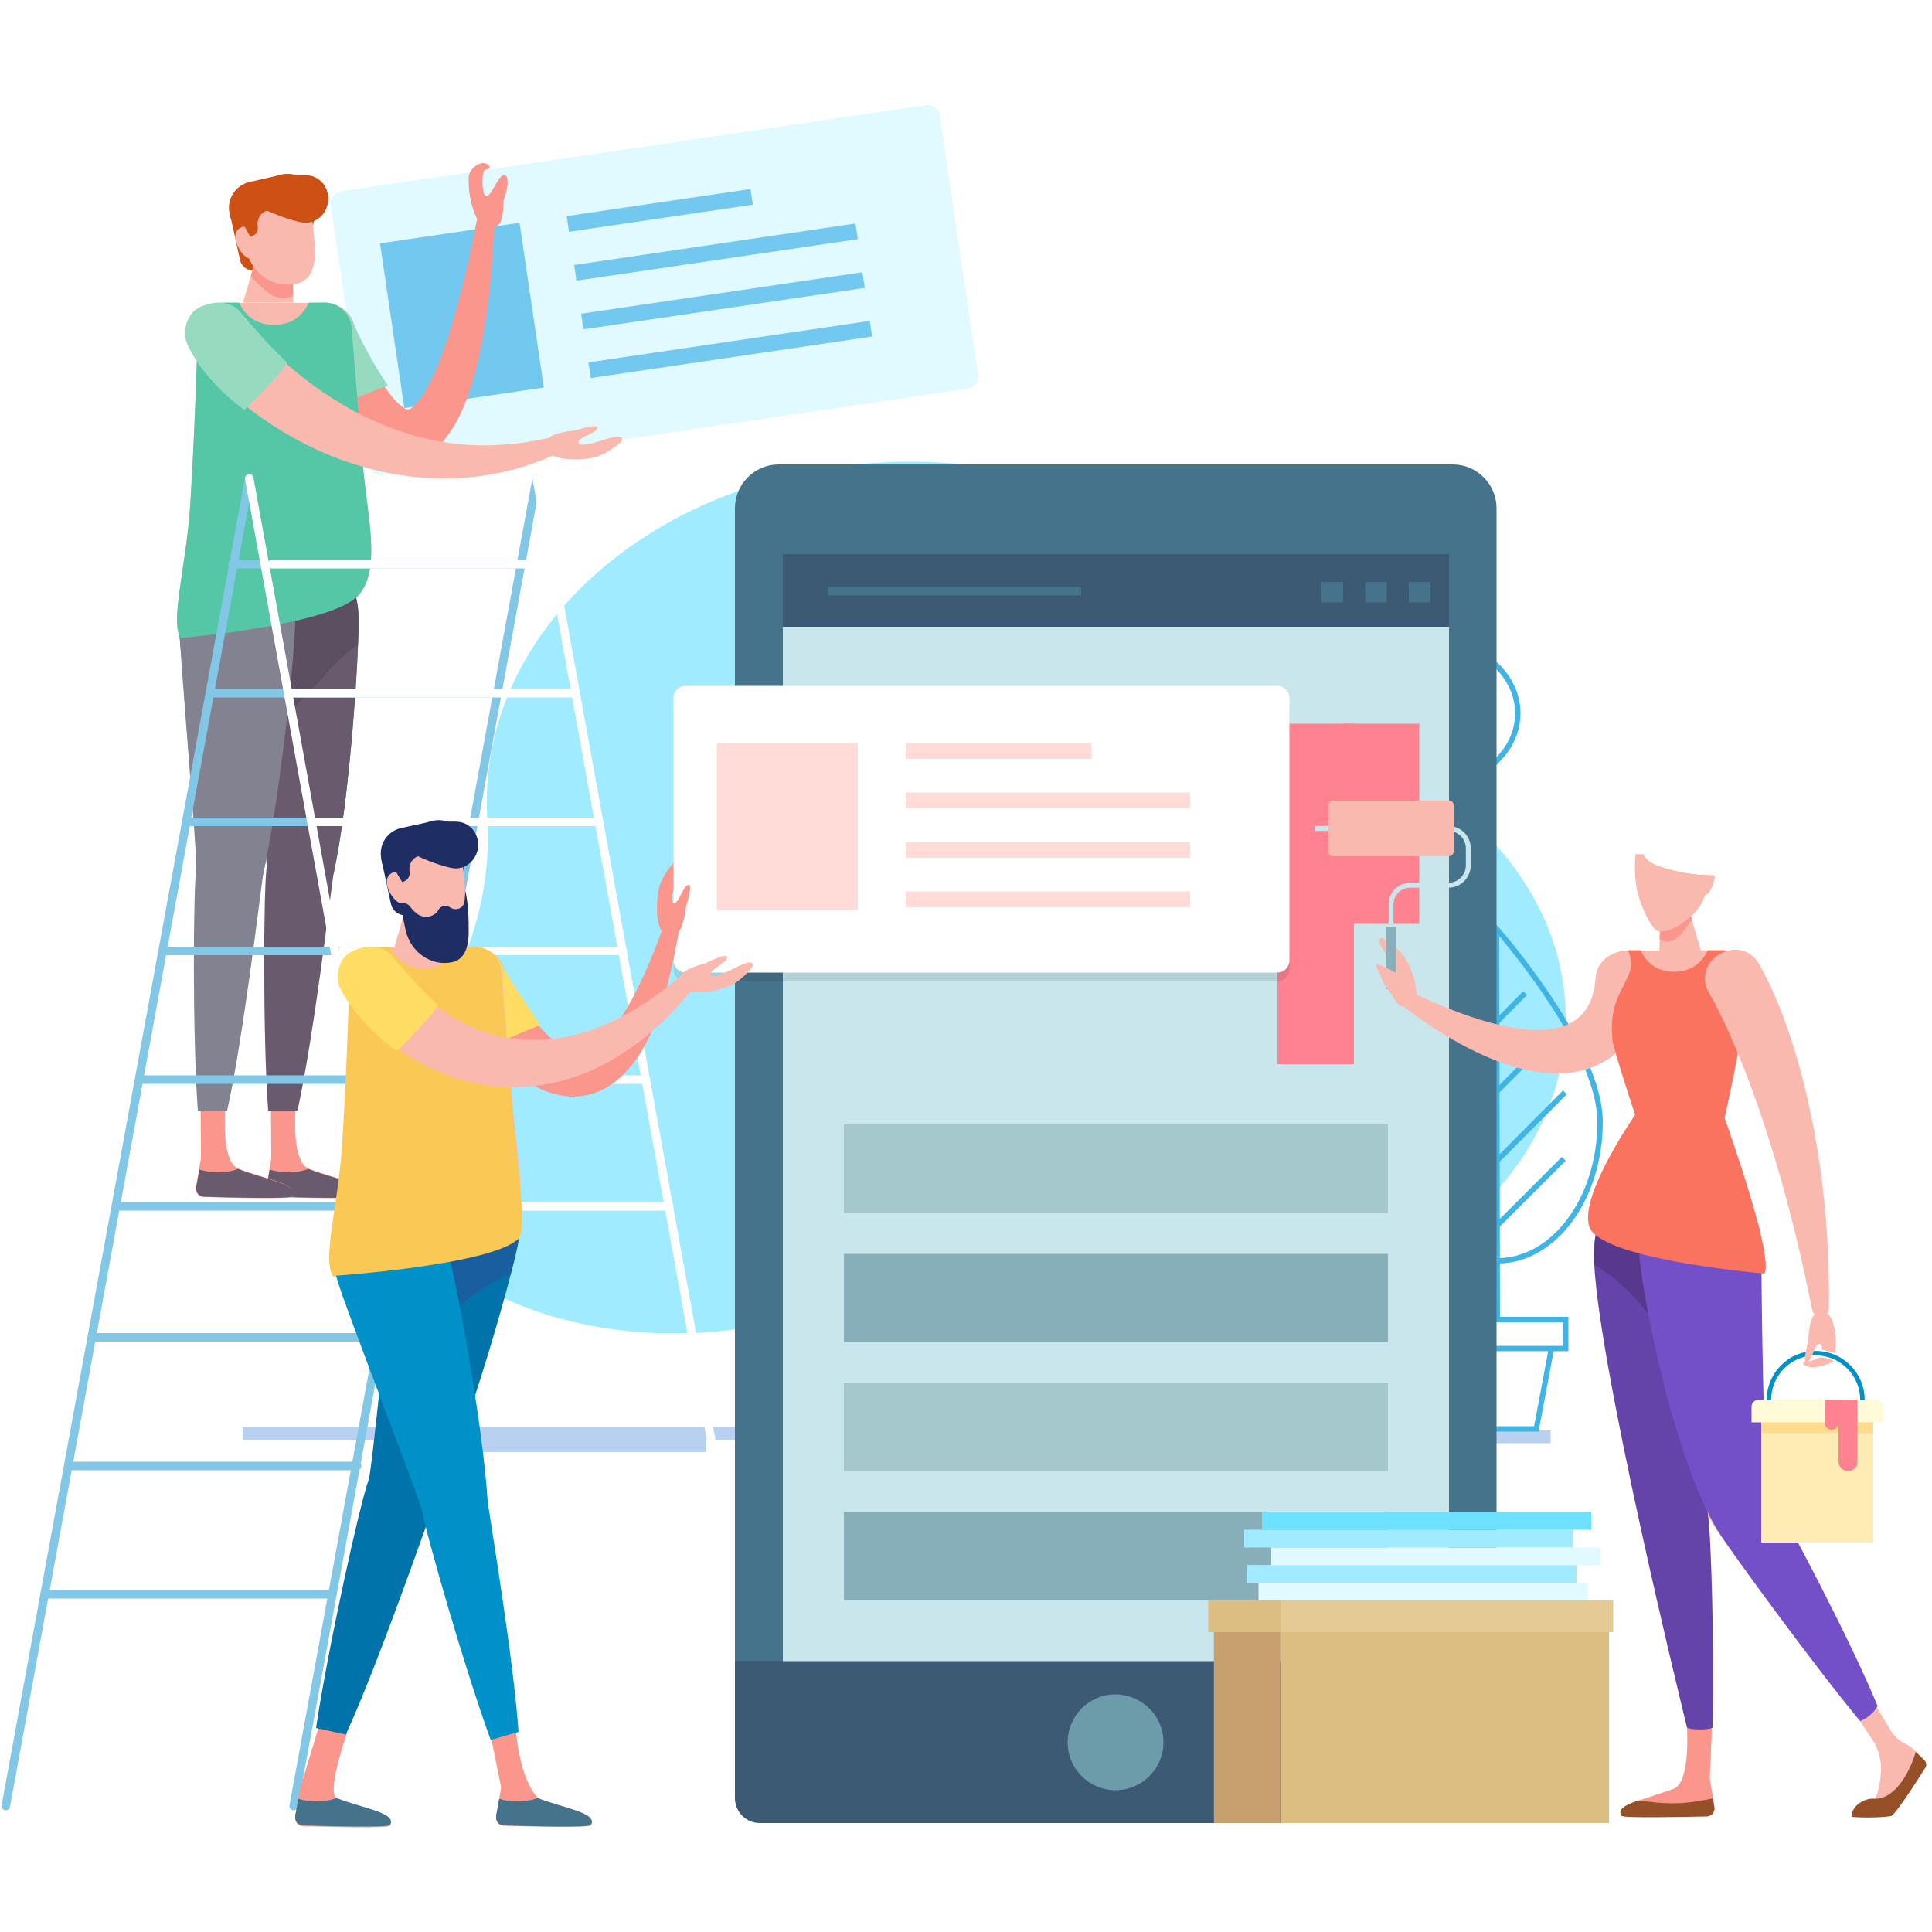 <svg xmlns="http://www.w3.org/2000/svg" viewBox="0 0 500 500" style="enable-background:new 0 0 500 500" xml:space="preserve"><style>.st0{fill:#fff}.st1{fill:none;stroke:#41b4e6;stroke-width:1.399;stroke-miterlimit:10}.st2{fill:#a0ebff}.st3{fill:#b9d1f0}.st4{fill:#e1faff}.st5{fill:#73c8f0}.st6{fill:#fa968c}.st7{fill:#96dbbf}.st8{fill:#fab9af}.st9{fill:#695a6e}.st10{fill:#0091c8}.st14{fill:#cd5014}.st15,.st16{fill:none;stroke:#82c8e6;stroke-width:2.203;stroke-linecap:round;stroke-miterlimit:10}.st16{stroke:#fff}.st17{fill:#46738c}.st18{fill:#3c5a73}.st21{fill:#ff8291}.st23{fill:#965028}.st24{fill:#ffdc64}.st28{fill:#1e2d64}.st33{fill:#ffdcd7}.st40{fill:#a5c8cd}.st41{fill:#87afb9}.st42{fill:#dcbe82}</style><g id="BACKGROUND"><path class="st0" d="M0 0h500v500H0z"/><path class="st1" d="M369.4 165.4h-1.1c.3-1.2.5-2.4.5-3.7 0-9.6-8.9-17.3-19.9-17.3-10.8 0-19.6 7.6-19.8 16.9-8.2 3.7-13.8 11.5-13.8 20.6 0 12.6 10.8 22.8 24.2 22.8 5.8 0 11.1-1.9 15.3-5.1 4 2.6 9.1 4.2 14.6 4.2 12.9 0 23.4-8.6 23.4-19.2s-10.5-19.2-23.4-19.2zM354.7 174.5V225"/><path class="st1" d="m331.5 182.1 23.2 11.3 19.1-10.7M343.9 162l10.8 20.1 8.8-8.6"/><path class="st2" d="M365 200.9c-12.2-7.1-22.5-17.3-29.4-29.6-17.2-30.5-55.5-51.8-100-51.8-60.6 0-109.6 39.4-109.6 87.9 0 1.5 0 3 .1 4.4 1.3 21.1-5.8 41.7-19.3 58-6 7.3-9.5 15.6-9.5 24.4 0 28.1 34.6 50.9 77.2 50.9 14.6 0 28.2-2.7 39.9-7.3 17.6-7 36.9-7.9 54.9-2.1 11.5 3.7 24 5.7 37.1 5.7 54.6 0 98.8-34.9 98.8-77.9 0-25.6-15.8-48.4-40.2-62.6z"/><path class="st3" d="M62.8 369.3h140.6v3.3H62.8z"/><path class="st3" d="M104.8 372.5h78v3.3h-78zM324.4 370.2h76.9v3.3h-76.9z"/><path class="st1" d="M414.1 290.3c0 19.9-11.9 36-26.6 36-14.7 0-26.6-16-26.7-35.9 0-19.9 26.5-50 26.5-50s26.7 30.1 26.8 49.9zM387.3 240.4l.2 101.5"/><path class="st1" d="m404.7 299.9-17.2 17.2-17.3-17.1"/><path class="st1" d="m405 282.7-17.5 17.6-17.6-17.5M401.9 267.9l-14.5 14.5-14.5-14.5M394.7 257l-7.3 7.4-7.4-7.3M369.7 341.5h35.5v7.5h-35.5zM397.6 369.8H378l-4.7-20.8h28.2z"/></g><g id="OBJECTS"><path class="st4" d="M239.7 27.2 88.3 49.5c-1.8.3-3 1.9-2.7 3.6l9.9 67.1c.3 1.8 1.9 3 3.6 2.7l151.3-22.3c1.8-.3 3-1.9 2.7-3.6l-9.9-67.1c-.2-1.7-1.8-2.9-3.5-2.7z"/><path transform="rotate(-8.389 119.474 81.68)" class="st5" d="M101.3 60.1h36.5v43.1h-36.5z"/><path transform="rotate(-8.389 170.732 54.453)" class="st5" d="M146.7 52.4h48.1v4.1h-48.1z"/><path transform="rotate(-8.389 185.223 65.227)" class="st5" d="M148.5 63.2h73.6v4.1h-73.6z"/><path transform="rotate(-8.389 187.086 77.862)" class="st5" d="M150.3 75.8h73.6v4.1h-73.6z"/><path transform="rotate(-8.389 188.943 90.496)" class="st5" d="M152.2 88.4h73.6v4.1h-73.6z"/><path class="st6" d="M104.3 105.4c1 .7 1.5 1.1 3.2-.7 9.4-9.7 16.4-50.6 16.1-48.8.5-2.7 4.5-2.2 4.4.5-3.4 87.3-35.5 67.9-51 33-1.7-3.9 0-8.6 4-10.3 4.1-1.8 9 .2 10.5 4.5 2.2 6.2 7.8 18.4 12.8 21.8z"/><path class="st7" d="M100.4 99.8c-1.8-2.7-3.5-5.4-5-8.2-1.5-2.7-3.1-5.8-4.1-8.4l-.1-.1-.3-.6c-2-3.8-6.7-5.3-10.6-3.3-3.8 2-5.3 6.7-3.3 10.6 1.9 3.6 3.7 6.5 5.8 9.6 1.4 2 2.9 4 4.5 6 1.2-1.3 10.4-4.6 13.1-5.6z"/><path class="st8" d="M92.8 154.1c-6.8 7.8-46 11.1-46 11.1-2.9-3.4 1.3-18.6 2.4-34.1 1.1-16.8 1.7-35.3 2-45.3.1-4.1 3.5-7.4 7.6-7.4h24.9c3.8 0 7 2.9 7.3 6.8.7 7.9 1.8 21.7 2.9 35.2 1.2 13.5 4.8 26.9-1.1 33.7z"/><path class="st6" d="m70.1 284.4.1 15.4-1.3 7.5c-.2 1.3.7 2.5 2.1 2.5 6.3.2 22.5.6 22.9-.1 2-3.3-7.2-4.6-13.9-7.2-6.7-2.6-2.1-28.1-2.1-28.1l-7.8 10z"/><path class="st9" d="M80 302.6s-.1 0-.1-.1c-1.6.6-3.4.9-5.4.9-1.7 0-3.3-.3-4.7-.7l-.8 4.5c-.2 1.3.7 2.5 2.1 2.5 6.3.2 22.5.6 22.9-.1 1.9-3.1-7.3-4.3-14-7z"/><path class="st10" d="M92.8 159.7c.2 10.7-4 78.8-12.3 79-8.3.2-17.6-67.5-17.9-78.3-.2-10.7 6.3-19.6 14.6-19.8 8.4-.2 15.3 8.4 15.6 19.1z"/><path class="st9" d="M69 224.5c-.8 5.9-1 43.7.4 62.9H77c4.1-18.6 8.4-54.8 9.2-60.5v-.2c4.5-20.1 6.8-59.1 6.6-67-.2-10.7-7.2-19.3-15.5-19.1-8.3.2-14.9 9-14.6 19.8 0 6.7 6.6 61.3 6.3 64.1z"/><path d="M82.5 176.6c2.8-3.6 6.2-6.9 9.9-9.6l.2-.2c.1-3.2.2-5.7.1-7.1-.2-10.7-7.2-19.3-15.5-19.1-8.3.2-14.9 9-14.6 19.8.1 3.5 1.9 19.7 3.5 34.9 4.8-6.7 10.5-12.8 16.4-18.7z" style="fill:#5c4f61"/><path class="st6" d="m51.9 284.4.1 15.4-1.3 7.5c-.2 1.3.7 2.5 2.1 2.5 6.3.2 22.5.6 22.9-.1 2-3.3-7.2-4.6-13.9-7.2-6.7-2.6-2.1-28.1-2.1-28.1l-7.8 10z"/><path class="st9" d="M61.8 302.6s-.1 0-.1-.1c-1.6.6-3.4.9-5.4.9-1.7 0-3.3-.3-4.7-.7l-.8 4.5c-.2 1.3.7 2.5 2.1 2.5 6.3.2 22.5.6 22.9-.1 1.9-3.1-7.3-4.3-14-7z"/><path class="st10" d="M74.6 159.7c.2 10.7-4 78.8-12.3 79-8.3.2-15.8-67.8-16.1-78.5-.2-10.7 4.5-19.3 12.8-19.5 8.4-.3 15.3 8.3 15.6 19z"/><path d="M50.8 224.5c-.8 5.9-1 43.7.4 62.9h7.6c4.1-18.6 8.4-54.8 9.2-60.5v-.2c4.5-20.1 8.6-59.3 8.4-67.3-.2-10.7-9-19-17.3-18.8-8.3.2-13.1 8.8-12.8 19.5 0 6.8 4.8 61.6 4.5 64.4z" style="fill:#828291"/><path d="M83.9 78.3h-4c-1.4 3.3-4.4 5.8-9 5.8s-7.6-2.5-9-5.8h-3.7c-3.8 0-6.9 3-7 6.8-.3 9.8-.9 28.8-2 45.9-1 15.5-5.3 29.9-2.4 34.1 0 0 39.2-3.3 46-11.1 5.9-6.7 2.3-20.1 1.1-33.8-1.1-13.6-2.3-27.5-2.9-35.4-.3-3.6-3.4-6.5-7.1-6.5z" style="fill:#55c7a6"/><path class="st6" d="M130.3 52s.2 5.5-1.7 6.5c-1.8 1-3.3 1.4-4.8-1.3-1.6-2.6-2.5-7-2.5-9.7 0-.9-.2-1.9.4-3 1.2-2.1 3.1-2.4 3.5-2.3 1.6.2 2.2 1.5.5 1.7-.6.1-.7 1.1-.8 1.9-.1 2.4 0 5.1 1.2 4.9 1.2-.3 3.1-5.8 4.5-5.4 1.9.7-.3 6.7-.3 6.7z"/><path class="st8" d="M62.2 81.7c.4.5 1.1 1.3 1.6 1.9l1.8 2.1C82.5 104.4 106 117.3 131 115c3.9-.2 7.8-1 11.7-1.8h.1c2.6-.5 3.8 3.1 1.4 4.2-35.8 16.6-75-1.3-94.4-26.2-2.7-3.4-2-8.3 1.3-10.9 3.4-2.7 8.3-2 10.9 1.3l.2.1z"/><path class="st7" d="M74.2 93.7C69 89 61.8 80.3 61.8 80.3s-3.2-3.7-9.7-1C47 81.5 48 87.6 48 87.6c.1.9 3.3 9.6 15.2 18.5 0 .1 11.9-11.6 11-12.4z"/><path class="st14" d="m69.8 69.3-3.3.7c-2 .4-4-.8-4.4-2.8l-2.7-12.3 6.9-1.5 3.5 15.9z"/><path class="st8" d="M75.9 78.3h-13l3.8-12.9 8.8 1.1z"/><path class="st6" d="m75.5 66.5-8.9-1.1-1.7 6c2 2.2 4.9 5.7 8.2 5.7 1 0 2-.3 2.8-.8l-.4-9.8z"/><path class="st8" d="M76.9 73.4c-5.9 1.3-11.7-2.4-13-8.3l-2.6-11.8 18.1-4s2 9.2 2.1 15.7c.1 4.9-1.6 7.7-4.6 8.4z"/><path transform="rotate(-12.538 63.23 58.46)" class="st14" d="M61.5 57.7H65v1.6h-3.5z"/><path class="st8" d="M66.5 62.2c.5 2.3-.2 4.4-1.5 4.7-1.4.3-3.5-2.4-4-4.7-.5-2.3.8-3.3 2.2-3.6 1.3-.3 2.8 1.3 3.3 3.6z"/><path class="st14" d="M81.8 53.9c.1-1.6-.2-3.1-.7-4.6-1.5-3.6-5.5-5.1-9.2-3.9l-1.2.3-6.1 1.4c-3.7.8-6 4.5-5.2 8.1l.3 1.4 3.6 2.1 1.5 2.6.2-.1c1.2-.3 1.9-1.4 1.7-2.5-.3-1.9.7-3.8 2.6-4.2l5.4-1.2c3.3-.7 5.4.7 6 3.1l.3 2.1.8-4.6z"/><path class="st8" d="M148.8 111.4s-6.5.5-7.1 2.5c-.5 2-.5 3.5 2.4 4.4 2.9.9 7.4.7 10 0 2.6-.7 6.6-3.6 6.8-4.2.8-2.2-3.9-.5-6.2.2-2.3.7-5 1.3-5 .1s4.5-2.2 4.9-3.6c.6-1.4-5.8.6-5.8.6z"/><path class="st15" d="m64.5 123.8-63 343.6M76 467.4l62.9-343.6M133 146H60.2M128.2 179.4H54.3M121.4 212.7H48.3M114.9 246.1H42.2M109.7 279.4H36.1M104.8 312.2H30.2M97.4 346.1H24M92.4 379.4H18.8M85.1 412.6H11.5"/><path class="st16" d="m138.9 123.8 62.5 344.5M126.9 468.3 64.5 123.8M70.4 146H143M75.2 179.4H149M82 212.7h73.1M88.5 246.1h72.7M93.7 279.4h73.5M98.6 312.2h74.6M105.9 346.1h73.5M111 379.4h73.6M117.4 412.6H191"/><path class="st14" d="M63.5 49.6c-.4 3.4 11.7 7.6 14.9 8 3.2.4 6.1-2 6.5-5.4.4-3.4-1.8-6.4-5-6.8-3.2-.4-16 .8-16.4 4.2z"/><path class="st8" d="M474.7 352.3s-4.4 2.2-6.8 1.4c-2.4-.8-.7-1.7-.2-1.4.5.3 3.2-1 3.2-1s1.9-.1 3.8 1z"/><path class="st6" d="M177.4 234.8s-.6 6.4-2.6 6.9-3.5.4-4.3-2.5c-.8-2.9-.5-7.3.2-9.9.7-2.6 3.7-6.4 4.3-6.6 2.2-.7.4 3.8-.3 6.1-.7 2.2-1.3 4.9-.2 4.9 1.2 0 2.3-4.4 3.6-4.7 1.4-.4-.7 5.8-.7 5.8z"/><path class="st17" d="M387.3 459.7V131.5c0-6.2-5.1-11.3-11.3-11.3H201.5c-6.2 0-11.3 5.1-11.3 11.3v328.2h197.1z"/><path class="st18" d="M381 471.8H196.6c-3.5 0-6.4-2.9-6.4-6.4v-35.6h197.1v35.6c0 3.6-2.8 6.4-6.3 6.4z"/><path style="fill:#c8e6eb" d="M202.6 143.5H375v286.4H202.6z"/><path class="st18" d="M202.6 143.4H375v18.8H202.6z"/><path d="M301.1 450.9c0 6.8-5.5 12.4-12.4 12.4-6.8 0-12.4-5.5-12.4-12.4 0-6.8 5.5-12.4 12.4-12.4 6.9.1 12.4 5.6 12.4 12.4z" style="fill:#6c9baa"/><path class="st17" d="M214.4 151.8h65.4v2.3h-65.4zM364.6 150.6h5.6v5.3h-5.6zM353.3 150.6h5.6v5.3h-5.6zM342 150.6h5.6v5.3H342z"/><path class="st21" d="M347.5 187.3h19.8v51.8h-19.8z"/><path class="st21" d="M330.6 187.3h19.8v88.1h-19.8z"/><path d="M330.5 179.8h-153c-1.8 0-3.2 1.4-3.2 3.2v67.8c0 1.8 1.4 3.2 3.2 3.2h153c1.8 0 3.2-1.4 3.2-3.2V183c0-1.8-1.4-3.2-3.2-3.2z" style="opacity:9.000000e-02"/><path class="st0" d="M330.5 177.5h-153c-1.8 0-3.2 1.4-3.2 3.2v67.8c0 1.8 1.4 3.2 3.2 3.2h153c1.8 0 3.2-1.4 3.2-3.2v-67.8c0-1.8-1.4-3.2-3.2-3.2z"/><path class="st8" d="m486.7 456.2.1.9c.1 2.1-.5 6.9-1.7 8.6 1.8-.2 8.6-1.3 11.9-11.2l-1.7-1.7c-.6-.6-1.5-1.2-2.4-1.6-1.5-.8-2.8-2-3.6-3.4l-7.8-13-1.4 8.7 4.9 7.4c.9 1.5 1.5 3.4 1.7 5.3z"/><path class="st23" d="M489.4 470c1.4-.5 8.8-12.4 8.8-12.4.5-.6.4-1.5-.2-2.1-.6-.6-1.5-1.4-2.2-2.1-1.8 6-5.8 12.5-10.9 12.1-2.1-.2-5.8 1.7-5.7 4.7 1.9.2 6.9.3 10.2-.2z"/><path class="st6" d="M151.5 272.1c10.6-3.1 20.5-33.4 19.9-31.6.9-2.5 4.7-1.5 4.2 1.1-1.3 7-2.8 14.1-5.3 21.1-4.8 14.2-15 25.2-29.3 19.6-10.4-4.2-19.7-16.5-24.8-25.8-2-3.7-.6-8.4 3.1-10.4 3.9-2.1 8.9-.5 10.7 3.7 3.2 7.5 13.4 24.9 21.5 22.3z"/><path class="st24" d="M139.8 265.3s-8.7-12.9-9.8-15.4l-.1-.1-.3-.6c-2-3.8-6.6-5.2-10.4-3.2-3.8 2-5.2 6.6-3.2 10.4 1.9 3.5 3.6 6.4 5.7 9.4 1.4 2 2.9 3.9 4.4 5.8 1.2-1.2 11-5.3 13.7-6.3z"/><path class="st8" d="M131.5 319.5c-6.7 7.7-45.2 10.9-45.2 10.9-2.8-3.3 1.3-18.3 2.3-33.5 1.1-16.5 1.7-34.6 2-44.5.1-4.1 3.4-7.3 7.5-7.3h24.5c3.8 0 6.9 2.9 7.2 6.6.6 7.8 1.8 21.3 2.9 34.5 1 13.5 4.5 26.6-1.2 33.3z"/><path class="st6" d="m82.5 446.9-4.8 15.8-1.3 7.4c-.2 1.3.7 2.5 2 2.5 6.2.2 22.1.6 22.5-.1 2-3.2-7-4.5-13.6-7-3.1-1.2 2.5-16.9 2.5-16.9.2-7-4.5-10.8-4.5-10.8l-2.8 9.1z"/><path class="st17" d="M87.3 465.4s-.1 0-.1-.1c-1.6.6-3.3.9-5.3.9-1.7 0-3.3-.2-4.7-.7l-.8 4.4c-.2 1.3.7 2.5 2 2.5 6.2.2 22.1.6 22.5-.1 2-3.1-7-4.3-13.6-6.9z"/><path d="M95.4 383c-2.2 5.8-10.7 44.3-13.6 64.2l7.7 1.7c8.3-18.1 20.7-53.9 22.8-59.6 0-.1 0-.1.1-.2 9.1-19.4 20-58.7 21.6-66.8 2.1-11-3.1-21.2-11.6-22.9-8.5-1.7-17.2 5.9-19.3 16.9-1.3 6.9-6.7 63.9-7.7 66.7z" style="fill:#0073aa"/><path d="M116.7 340.1c4.5-4.4 9.8-8 15.5-10.5.8-3.3 1.4-5.8 1.7-7.3 2.1-11-3.1-21.2-11.6-22.9s-17.2 5.9-19.3 16.9c-.6 3.2-2.1 17.3-3.7 31.8 5.7-3.3 11.6-5.6 17.4-8z" style="fill:#195fa0"/><path class="st6" d="m126.4 446.3 3.3 16.3-1.3 7.4c-.2 1.3.7 2.5 2 2.5 6.2.2 22.1.6 22.5-.1 2-3.2-7-4.5-13.6-7-6.1-6.3-6.1-23-6.1-23l-6.8 3.9z"/><path class="st17" d="M139.3 465.4s-.1 0-.1-.1c-1.6.6-3.3.9-5.3.9-1.7 0-3.3-.2-4.7-.7l-.8 4.4c-.2 1.3.7 2.5 2 2.5 6.2.2 22.1.6 22.5-.1 2-3.1-7-4.3-13.6-6.9z"/><path class="st10" d="M109.3 391.1c.9 5.8 11.2 41.5 17.7 59.2l7.2-2.1c-1.3-18.7-7.2-54-8-59.6v-.2c-1.3-20.2-8.3-58.3-10.6-65.7-3.2-10-13.7-15.4-21.5-13-7.8 2.5-9.9 11.9-6.7 21.9 1.8 6.4 21.4 56.8 21.9 59.5z"/><path d="M122.7 245h-4c-1.4 3.2-4.3 5.7-8.9 5.7-4.6 0-7.5-2.5-8.9-5.7h-3.6c-3.7 0-6.7 2.9-6.8 6.6-.3 9.7-.9 28.3-2 45.1-1 15.2-5.2 29.4-2.3 33.5 0 0 40.7-2.7 48-9.6 2.4-2.3-.6-21-1.7-34.4-1.1-13.4-2.2-27-2.9-34.8-.2-3.6-3.2-6.4-6.9-6.4z" style="fill:#fac855"/><path class="st8" d="M157.2 264.9c17.2-7.8 19.7-16 22.6-12.4.7.8.7 2 0 2.8-31.9 39.9-71.9 28.6-90.8 2.1-5.8-8.2 6.4-17.2 12.5-8.9 15.1 20.7 36 25.2 55.7 16.4z"/><path class="st24" d="M113.2 260c-5.1-4.6-12.1-13-12.1-13s-3.1-3.7-9.5-1c-5.1 2.1-4.1 8.2-4.1 8.2.1.8 3.4 9.1 15.2 17.9 0 0 11.4-11.4 10.5-12.1z"/><path class="st28" d="m108.8 236.1-3.2.7c-2 .4-3.9-.8-4.4-2.8l-2.6-12 6.8-1.5 3.4 15.6z"/><path class="st8" d="M114.9 245h-12.8l3.7-12.7 8.7 1.1z"/><path class="st6" d="m114.5 233.4-8.7-1.1-1.7 5.9c2 2.2 4.8 5.6 8 5.6 1 0 1.9-.3 2.7-.8l-.3-9.6z"/><path class="st8" d="M115.8 240.1c-5.7 1.3-11.4-2.3-12.7-8.1l-2.6-11.6 17.8-4s2 9 2.1 15.4c.1 4.9-1.6 7.7-4.6 8.3z"/><path transform="rotate(-12.538 102.425 225.504)" class="st28" d="M100.7 224.7h3.4v1.6h-3.4z"/><path class="st8" d="M105.7 229.2c.5 2.3-.2 4.3-1.5 4.6-1.3.3-3.5-2.3-4-4.6s.8-3.3 2.1-3.6c1.4-.3 2.9 1.3 3.4 3.6z"/><path class="st28" d="M120.7 221c.1-1.5-.2-3.1-.7-4.5-1.4-3.5-5.4-5.1-9-3.8l-1.2.3-6 1.3c-3.6.8-5.9 4.4-5.1 8l.3 1.4 3.6 2.1 1.5 2.5.2-.1c1.1-.3 1.9-1.4 1.7-2.5-.3-1.9.6-3.7 2.5-4.2l5.3-1.2c3.3-.7 5.3.6 5.9 3.1l.3 2.1.7-4.5z"/><path class="st28" d="M102.7 216.8c-.4 3.3 11.5 7.5 14.6 7.9 3.1.4 6-2 6.4-5.3.4-3.3-1.8-6.3-4.9-6.7-3.2-.4-15.7.8-16.1 4.1z"/><path class="st0" d="M419.3 220.1s2 4.5.5 9.2c-1.5 4.6-.6 10.3 3.3 14.5 0 0 .7-6.5 2-9.7 1.4-3.1.5-12.3-5.8-14z"/><path class="st0" d="M429.4 218.1s-6.9 4.3-6.1 10.2c0 0-3.7-2.6-4.5-11.6-.6-6.2 10.6 1.4 10.6 1.4zM467.1 245.4c-3.4-1.5-6.3-4.1-7.7-7.6-2.2-5.7-6.3-10.1-11.4-12.3-2.5-1.1-4.2-3.5-4.2-6.2H437v5.2c-9.4 2.1-16.4 11.7-16.4 23.2 0 12.6 8.5 22.8 19.2 23.5 1.5 11.3 9.9 20 20.1 20 11.2 0 20.3-10.6 20.3-23.6 0-10.3-5.4-18.8-13.1-22.2z"/><path class="st8" d="M424.2 265.2c-12.7 22.2-39.7 11.5-60.7-4.5-2.1-1.6-.1-4.8 2.2-3.7 19 9 45.4 17.4 47.2-3.4v-.4c.9-11.6 23.6-9.3 11.3 12z"/><path class="st8" d="M412.1 318.9c6.6 7.5 44.4 10.7 44.4 10.7 2.8-3.2-10.2-40.2-10.2-40.2s6.3-26.7 6-36.3c-.1-4-3.4-7.1-7.3-7.1h-24c-3.7 0-6.8 2.8-7.1 6.5-.6 7.6 9.3 36.1 9.3 36.1s-16.7 23.8-11.1 30.3z"/><path class="st6" d="M434.4 468.2c4.6-.1 6.7-.9 9.1-2l-.9-5.2c-.1-.4-.1-.8-.1-1.2l.5-12.8c.1-1.8-.8-3.6-2.3-4.6-1.8-1.2-4.3.2-4.2 2.4.4 6.6.4 16.9-3.5 18.2-1.1.4-8.2 2.8-9.4 3.1 2.8 1.2 8.3 2.2 10.8 2.1z"/><path class="st23" d="M432.8 466.7c-2.8 0-5.5-.3-8.1-.7-.4-.1-.7 0-1.1.1-3 1-5 2.2-4 3.8.4.7 16 .3 22.1.2 1.3 0 2.2-1.2 2-2.4l-.4-2.3c-3.5.8-7 1.3-10.5 1.3z"/><path class="st8" d="M444.5 396.3c4.5 6.5 41 56.5 42.8 54.5 1.6-1.7-24.5-57.5-29-64s-11.5-7.7-15.3-5.1c-3.9 2.6-3 8.1 1.5 14.6z"/><path class="st6" d="M425.5 394.1c.9 5.2 7.6 33.5 12.1 51.7 2.3 9.2 3.3 16 4.1 15.6 2.2-.9 1.6-62.5.2-70.3-1.4-7.8-6.2-13.4-10.7-12.6-4.5.9-7.1 7.8-5.7 15.6z"/><path class="st6" d="M412.8 325.3c.6 10.3 9.9 75.4 17.9 74.9 8-.5 11.7-66.2 11.1-76.6s-7.6-18.3-15.6-17.9c-7.9.5-13.9 9.3-13.4 19.6z"/><path d="M436.6 447.1c.8.6 5.7.7 6.6 0 .5-18.9-.3-50.4-1.3-55.9-.1-.6-.2-1.2-.4-1.7-1.9-7.7-3-15.6-2.1-23.5 1.9-17.9 2.7-37.2 2.4-42.4-.6-10.3-7.6-18.3-15.6-17.9-8 .5-13.7 8.3-13.7 18.7 0 25 24 122.3 24.1 122.7z" style="fill:#6544aa"/><path d="M427.8 341c4.4 6.8 8.5 13.8 12.1 21.1 1.6-16.7 2.3-33.6 2-38.4-.6-10.3-7.6-18.3-15.6-17.9-8 .5-13.7 8.3-13.7 18.7 0 .9 0 1.9.1 2.9 5.4 3.2 10 7.5 13.7 12.5.5.1 1 .5 1.4 1.1z" style="fill:#57388c"/><path class="st8" d="M425.2 322.8c.2 10.3 11.8 69.2 19.8 69.1 8-.1 10.9-59.5 10.7-69.8-.2-10.3-8.3-18.4-16.3-18.2-8 .1-14.4 8.6-14.2 18.9z"/><path d="M485.9 441.5c-6.6-16.3-24.2-49.7-27.6-54.8-2.2-3.2-2.4-57.1-2.5-64.7-.2-10.3-8.3-18.4-16.3-18.2-8 .1-15.5 8.4-15.4 18.8.1 8.5 8.4 53.8 20.5 73.6 3.2 5.2 25.9 36.2 36.8 49.2 1.2-.3 3.7-2.1 4.5-3.9z" style="fill:#7450c8"/><path d="M446.3 289.3s6.2-27.5 6-36.9c-.1-3.6-3.1-6.5-6.7-6.5H442c-1.4 3.1-4.2 5.6-8.7 5.6-4.5 0-7.3-2.4-8.7-5.6h-3.3c3.6 7.8-5.8 9.5-3.9 24 2.7 9.4 5.8 18.6 5.8 18.6s-16.7 23.9-11 30.4c6.6 7.5 44.4 10.7 44.4 10.7 2.7-4.2-10.3-40.3-10.3-40.3z" style="fill:#fa735f"/><path class="st8" d="m429.4 247.5 10.9-1.1-3.5-11.9-7 .8z"/><path class="st6" d="m429.8 235.3 7-.9 1.1 3.7c-1.6 1.8-3.6 5.6-6.2 5.6-.8 0-1.6-.2-2.2-.7l.3-7.7z"/><path class="st8" d="M429.5 241.1c2.4 0 5-1.2 8.5-4.3 2-1.8 3.6-4.9 3.6-7v-11.6h-17.9s-1.3 6.2 0 12.3c1 4.5 4 10.6 5.8 10.6z"/><path transform="rotate(-180 440.908 223.363)" class="st0" d="M439.2 222.6h3.4v1.5h-3.4z"/><path class="st8" d="M438.6 227.6c0 2.3 1.1 4.1 2.4 4.1 1.3 0 2.8-3 2.8-5.2s-1.5-3-2.8-3c-1.3 0-2.4 1.8-2.4 4.1z"/><path class="st0" d="M437.3 213h-6c-1.6 0-3.2-.4-4.7-1.2-2.3-1.2-5.2-.9-6.6 1.3-1.5 2.1-2 4.9 1.9 7.4 2 1.3 4.9-.1 6.8.5h5.7c1.9 0 3.2 1.6 3.3 3.4.1 1.1 1 2 2.2 2h.2l.9-2.7 3-2.7v-1.4c-.2-3.7-3.1-6.6-6.7-6.6z"/><path class="st8" d="M358.9 254.8s2.3 5.9 4.4 5.7c2-.1 3.4-.6 3.3-3.5-.1-3-1.6-7-3-9.2-1.4-2.2-5.3-5-5.9-5-2.2-.1.7 3.7 2 5.6 1.3 1.9 2.6 4.2 1.6 4.6-1.1.4-3.4-3.4-4.8-3.4s2.4 5.2 2.4 5.2z"/><path class="st0" d="M424.6 219.4c1.1 2.4.6 4 9.1 6s10.6-.3 13.9 3.4c0 0-2.6-6.8-7.3-8.1-4.7-1.4-12.4-1.1-16-6.1 0 0-.4 3.2.3 4.8z"/><path class="st8" d="M455.3 249.6c9.2 16.1 18.6 49.2 18 89.1 0 1.2-1 2.1-2.2 2.1-1 0-1.9-.7-2.1-1.8-11.4-57.1-26.7-82-26.7-82-4.9-8.6 8.2-16 13-7.4zM182.6 249.3s-6.3 1.5-6.5 3.5c-.2 2.1.1 3.5 3 3.9 3 .4 7.3-.5 9.7-1.5 2.5-1 5.8-4.5 6-5.2.4-2.2-3.8.1-6 1.2-2.1 1-4.6 2-4.8.9-.2-1.2 4-2.9 4.2-4.3.2-1.5-5.6 1.5-5.6 1.5z"/><path class="st28" d="M120.4 230.5c0 1.1-.1 2-.2 2.9-.3 1.7-2.2 2.4-3.6 1.5-.6-.4-1.2-.5-1.8-.4-.6.1-1.1.5-1.4 1.1-1.3 2-4.1 2.2-5.8.6-.5-.4-1-.9-1.4-1.5-.6-.8-1.6-1.2-2.6-1h-.1l1.5 7.1c1.3 5.7 6.7 9.4 12.1 8.2 2.7-.6 4.3-3.3 4.2-8.1 0-5.5-.4-8.5-.9-10.4z"/><path class="st6" d="M178.1 229c-1.4.4-2.5 4.8-3.6 4.7-.7 0-.8-.9-.6-2.1-1 1.6-2.3 3-3.8 4.2 0 1.2.2 2.4.5 3.4.8 2.9 2.2 3 4.3 2.5 2-.5 2.6-6.9 2.6-6.9s2-6.2.6-5.8z"/><path class="st33" d="M185.5 192.3H222v43.1h-36.5zM234.4 192.3h48.1v4.1h-48.1zM234.4 205.1H308v4.1h-73.6zM234.4 217.9H308v4.1h-73.6zM234.4 230.7H308v4.1h-73.6z"/><path style="fill:#ffebb4" d="M455.8 362.3h29v36.9h-29z"/><path style="fill:#ffdc8c" d="M455.8 362.3h29v8.6h-29z"/><path d="M487.3 368.1h-34V364c0-.9.7-1.7 1.7-1.7h30.7c.9 0 1.7.7 1.7 1.7v4.1z" style="fill:#fffad7"/><path d="M457.8 362.3c0-6.7 5.4-12.1 12.1-12.1s12.1 5.4 12.1 12.1" style="fill:none;stroke:#0091c8;stroke-width:1.159;stroke-miterlimit:10"/><path class="st21" d="M478.3 380.7c-1.4 0-2.5-1.1-2.5-2.5v-16h4.9v16c.1 1.4-1 2.5-2.4 2.5z"/><path class="st21" d="M474 370c-1 0-1.8-.8-1.8-1.8v-5.9h3.7v5.9c-.1 1-.9 1.8-1.9 1.8z"/><path class="st8" d="M467.6 352.7c1.3-.5 2.1-4.9 3.2-4.9.6 0 .8.6.7 1.5 0 0 2 .4 3.5.9.3-2.6.1-5.7-.7-8.1-1-2.8-2.4-2.7-4.3-2.1-1.9.6-2 6.9-2 6.9s-1.7 6.2-.4 5.8z"/><path d="M340.3 214.4h34.5c2.9 0 5.2 2.3 5.2 5.2v4.3c0 2.9-2.3 5.2-5.2 5.2H365c-2.8 0-5 2.2-5 5v21.1" style="fill:none;stroke:#c8e6eb;stroke-width:1.273;stroke-miterlimit:10"/><path class="st8" d="M375 221.6h-30c-.7 0-1.2-.5-1.2-1.2v-12c0-.7.5-1.2 1.2-1.2h30c.7 0 1.2.5 1.2 1.2v12c0 .6-.6 1.2-1.2 1.2z"/><path style="fill:none;stroke:#87afb9;stroke-width:2.546;stroke-miterlimit:10" d="M360 239.9V256"/><path class="st8" d="M357.5 249.9s5.6 2.2 5.8 4.1c.1 1.9-3.3 3.1-3.3 3.1s-4.2-4.8-2.5-7.2z"/><path class="st40" d="M218.4 291h140.8v22.9H218.4z"/><path class="st41" d="M218.4 324.5h140.8v22.9H218.4z"/><path class="st40" d="M218.4 357.9h140.8v22.9H218.4z"/><path class="st41" d="M218.4 391.3h140.8v22.9H218.4z"/><path class="st42" d="M331.4 414.2h85v57.6h-85z"/><path transform="rotate(-180 322.775 443.003)" style="fill:#c8a06e" d="M314.2 414.2h17.2v57.6h-17.2z"/><path style="fill:#e6ca93" d="M331.4 414.2h86.1v8.2h-86.1z"/><path transform="rotate(-180 322.048 418.293)" class="st42" d="M312.7 414.2h18.7v8.2h-18.7z"/><path class="st4" d="M325.7 409.6h85.2v4.6h-85.2z"/><path class="st2" d="M322.8 405H408v4.6h-85.2zM322 395.9h85.2v4.6H322z"/><path style="fill:#6ee1ff" d="M326.6 391.3h85.2v4.6h-85.2z"/><path class="st4" d="M329 400.5h85.2v4.6H329z"/></g></svg>